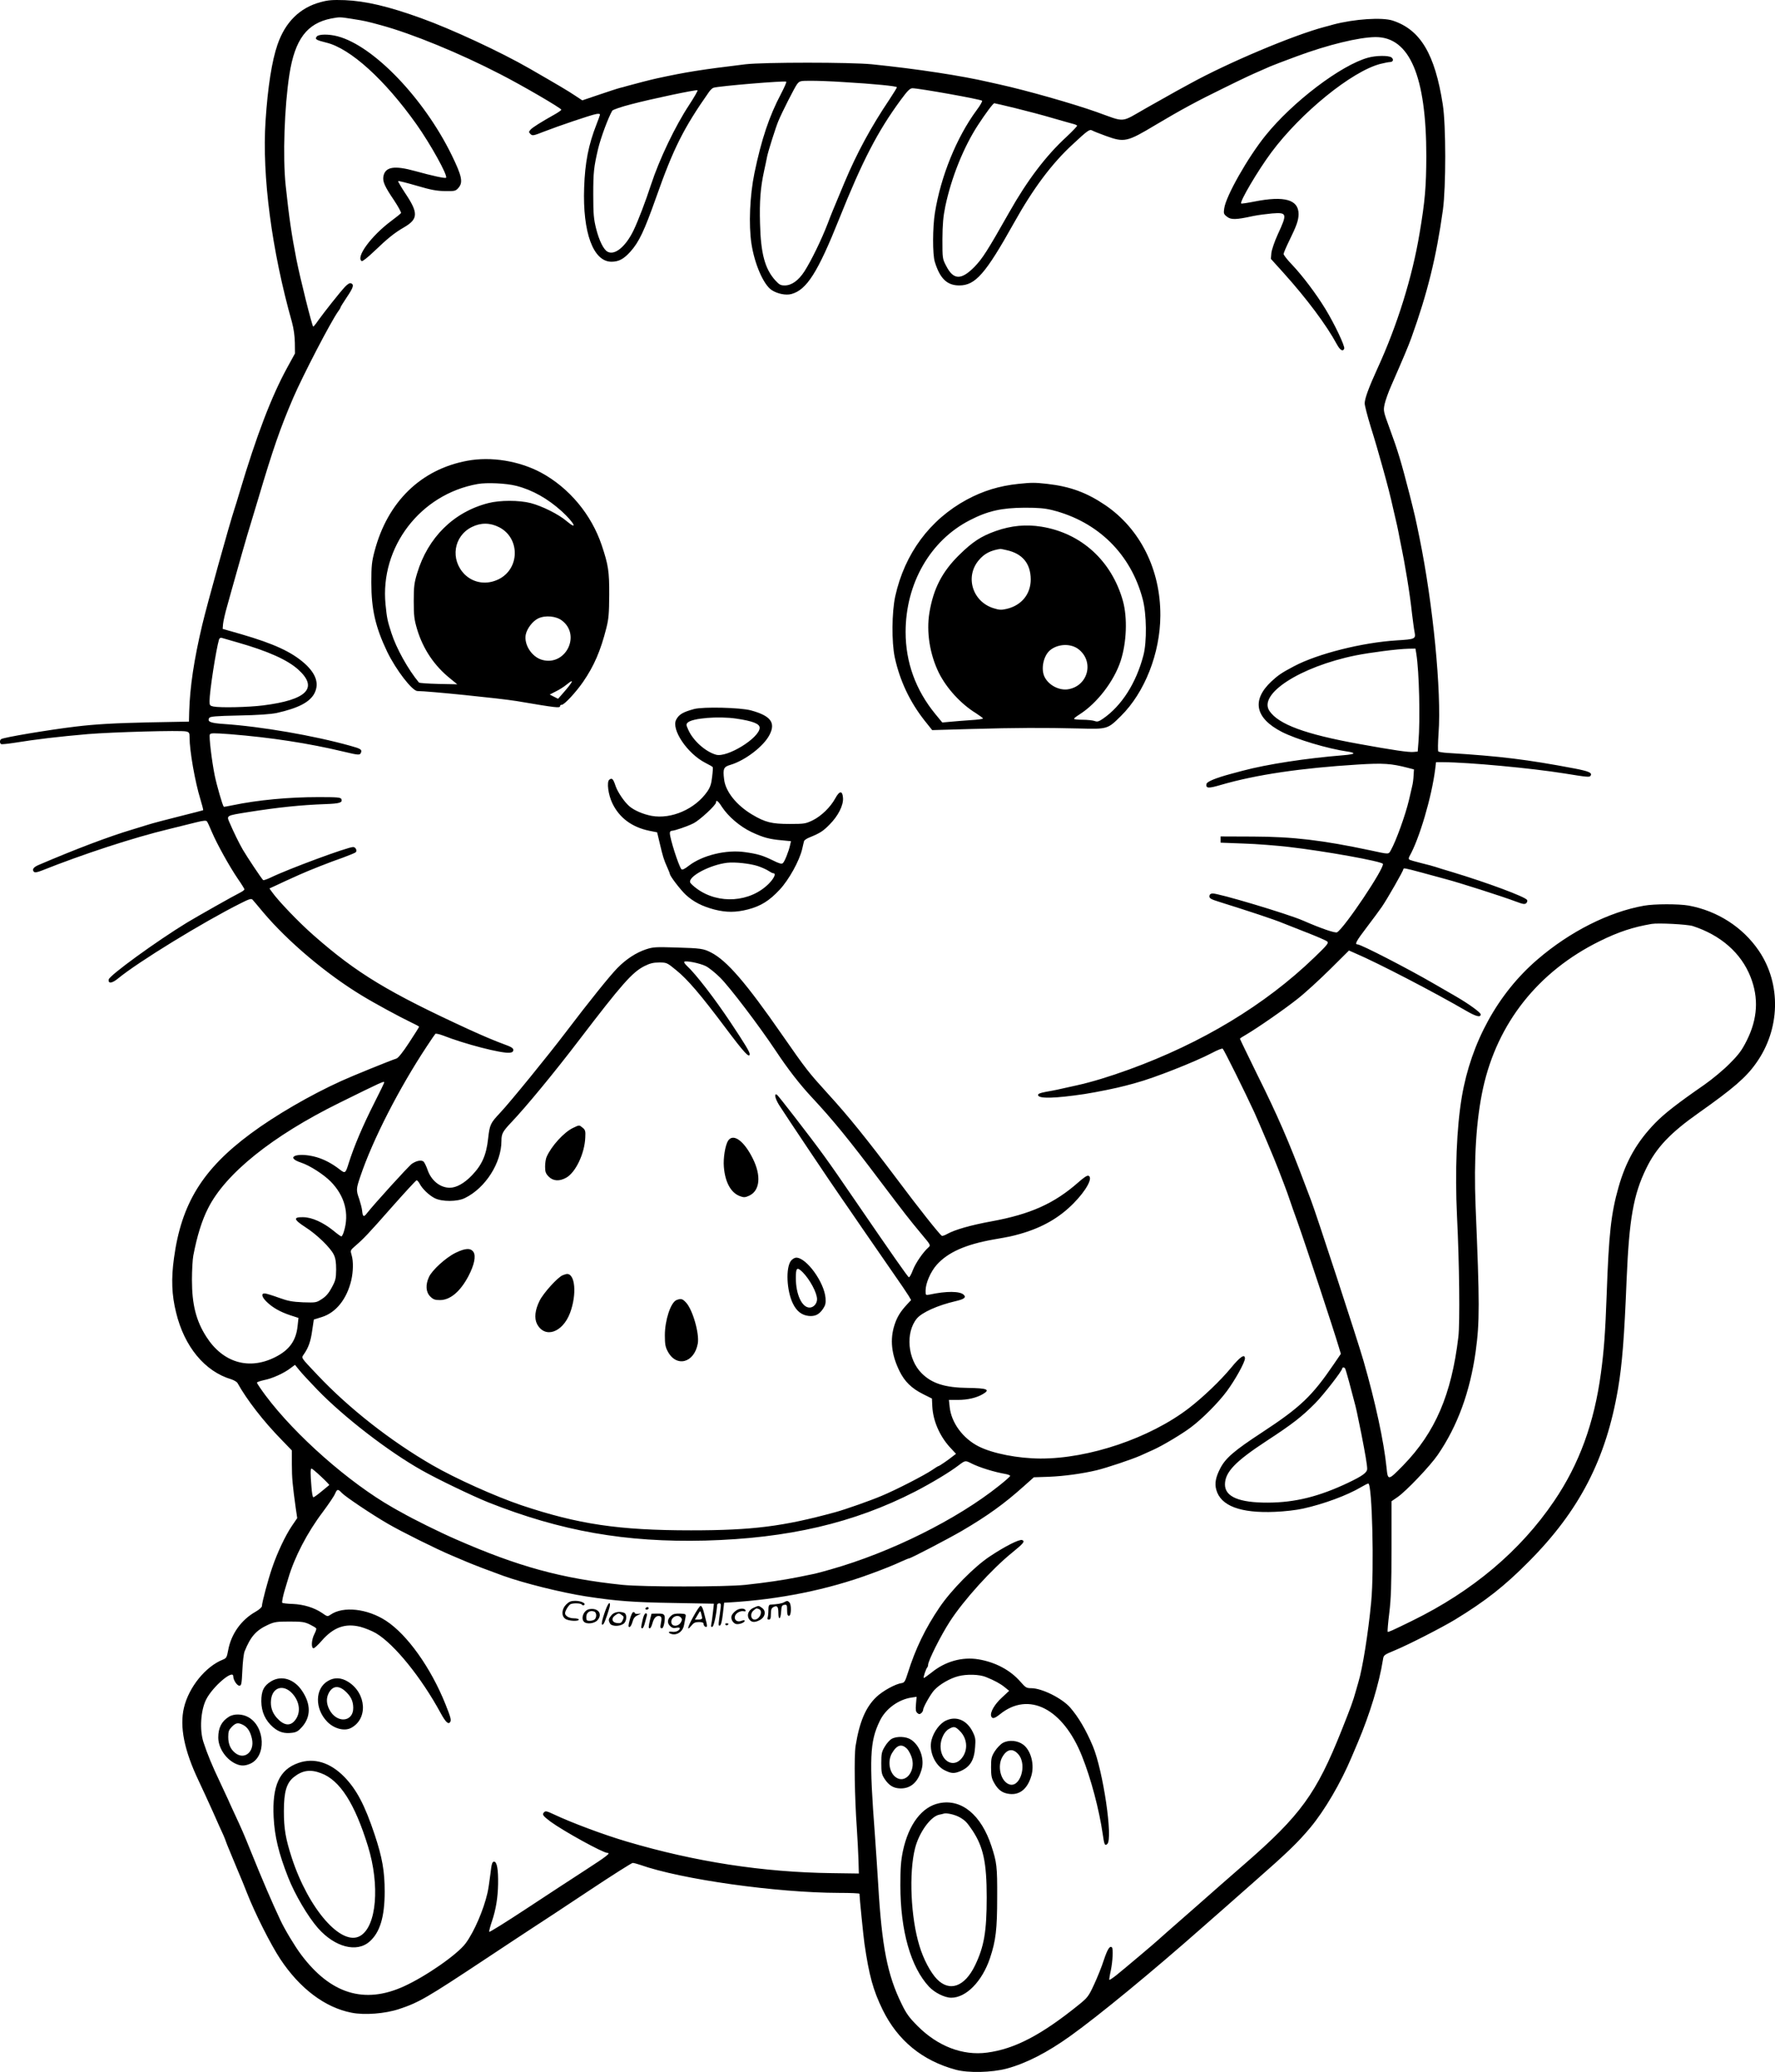 <?xml version="1.0" encoding="UTF-8"?>
<svg xmlns="http://www.w3.org/2000/svg" version="1.0" viewBox="0 0 1422.895 1660.201" preserveAspectRatio="xMidYMid meet">
  <g transform="translate(-299.031,1828.716) scale(0.1,-0.1)" fill="#000000" stroke="none">
    <path d="M5560 18270 c-167 -45 -283 -160 -345 -340 -45 -129 -78 -339 -96 -612 -29 -439 49 -1036 212 -1613 14 -52 22 -110 23 -165 l1 -85 -62 -113 c-127 -232 -247 -546 -383 -1002 -17 -58 -35 -116 -40 -130 -41 -125 -219 -763 -259 -932 -66 -279 -98 -494 -104 -693 l-2 -80 -320 -6 c-279 -6 -434 -15 -590 -34 -222 -27 -573 -86 -595 -100 -13 -8 -13 -32 -1 -40 5 -3 52 2 105 10 172 28 358 50 591 70 194 16 748 32 788 21 24 -6 27 -11 27 -49 0 -106 44 -356 87 -495 14 -46 24 -85 22 -87 -2 -1 -89 -24 -194 -50 -104 -26 -214 -55 -245 -65 -30 -9 -89 -27 -130 -40 -182 -54 -450 -155 -751 -284 -40 -17 -54 -37 -37 -54 8 -8 26 -5 62 9 331 132 734 264 1021 333 83 20 183 45 222 55 53 13 75 15 82 7 5 -6 23 -45 40 -86 41 -96 139 -273 207 -373 30 -43 54 -82 54 -86 0 -4 -12 -14 -27 -22 -73 -37 -348 -193 -433 -244 -246 -150 -623 -424 -628 -456 -6 -36 26 -32 75 8 157 130 682 452 982 602 69 35 86 40 96 29 6 -7 46 -53 87 -103 196 -232 504 -492 786 -663 108 -66 306 -173 404 -220 32 -15 58 -29 58 -32 0 -3 -36 -60 -80 -127 -50 -77 -88 -124 -102 -128 -43 -13 -363 -143 -443 -180 -251 -114 -531 -277 -726 -422 -385 -285 -555 -561 -614 -997 -23 -166 -18 -296 17 -436 66 -273 230 -472 443 -535 21 -7 44 -20 50 -31 74 -133 206 -304 352 -453 l83 -86 0 -112 c0 -107 6 -169 31 -349 l12 -81 -43 -63 c-52 -77 -117 -214 -158 -335 -33 -96 -82 -279 -82 -307 0 -9 -22 -29 -52 -46 -115 -65 -196 -180 -219 -310 -10 -54 -14 -62 -42 -73 -139 -55 -273 -221 -312 -385 -36 -152 2 -342 116 -582 28 -59 80 -172 116 -252 35 -80 73 -164 84 -187 10 -24 19 -45 19 -48 0 -2 18 -48 41 -102 22 -54 44 -107 49 -118 4 -11 15 -36 23 -55 9 -19 34 -82 57 -140 65 -166 191 -415 267 -530 156 -236 359 -389 571 -430 104 -21 269 -8 381 29 160 53 223 90 691 400 129 86 294 194 365 241 72 46 281 184 466 307 185 123 343 223 351 223 9 0 35 -7 59 -15 330 -117 1094 -224 1597 -225 89 0 162 -3 162 -7 0 -28 32 -344 40 -400 37 -254 69 -372 146 -530 121 -246 317 -407 586 -480 99 -27 287 -23 408 9 156 42 324 128 510 261 233 167 657 516 1065 876 72 63 252 221 400 352 277 243 359 322 460 443 114 137 242 355 329 561 21 50 44 104 51 120 97 229 171 473 201 661 6 40 6 40 97 78 107 44 380 184 482 246 243 148 397 269 590 464 407 409 620 822 716 1386 33 195 50 408 69 880 20 479 55 676 156 883 81 168 193 286 423 448 272 192 377 282 457 395 196 272 205 637 23 904 -128 188 -332 319 -562 361 -79 14 -276 14 -358 -1 -282 -50 -595 -208 -854 -431 -316 -271 -532 -663 -606 -1099 -42 -247 -56 -601 -39 -955 19 -382 24 -855 11 -970 -55 -462 -185 -765 -443 -1030 -121 -123 -122 -124 -133 -16 -21 207 -90 527 -185 856 -48 166 -379 1178 -420 1284 -10 25 -32 83 -49 129 -126 336 -220 553 -382 878 -76 155 -139 285 -139 288 0 3 21 17 48 32 92 54 309 204 417 290 61 48 177 155 259 236 l150 149 50 -22 c183 -78 635 -313 893 -463 76 -44 113 -53 113 -27 0 15 -92 82 -195 142 -49 28 -130 75 -180 104 -208 121 -585 315 -612 315 -25 0 -12 25 75 139 49 64 103 138 121 164 45 66 171 287 171 299 0 12 11 10 145 -26 55 -15 143 -39 195 -53 104 -27 455 -139 563 -180 58 -22 71 -23 83 -12 7 8 10 19 6 25 -16 26 -323 140 -602 224 -58 17 -116 35 -130 40 -14 5 -65 19 -115 31 -49 12 -94 25 -98 29 -5 4 -4 16 2 26 79 139 178 474 206 697 l7 57 57 0 c207 -1 709 -48 971 -90 186 -30 203 -32 211 -18 14 23 -13 35 -126 57 -385 73 -597 99 -1018 125 -38 2 -72 8 -77 12 -4 5 -3 70 2 144 25 332 -44 1038 -153 1570 -33 162 -36 174 -79 345 -68 264 -94 351 -161 532 -50 136 -50 139 -39 193 7 30 30 96 52 145 101 231 137 316 162 385 129 358 200 646 253 1025 25 186 25 680 -1 845 -63 404 -179 599 -401 672 -85 28 -308 13 -475 -31 -19 -6 -51 -14 -70 -19 -250 -66 -773 -286 -1080 -455 -30 -16 -80 -43 -110 -60 -30 -17 -138 -77 -240 -135 -212 -121 -162 -117 -400 -32 -192 68 -562 173 -775 220 -22 5 -60 13 -85 19 -219 51 -576 106 -940 143 -172 17 -868 17 -1015 0 -362 -44 -469 -61 -710 -113 -42 -9 -174 -43 -235 -60 -19 -6 -46 -13 -59 -16 -14 -3 -87 -27 -164 -53 l-139 -47 -56 37 c-58 39 -131 82 -367 218 -231 133 -627 317 -870 404 -260 94 -444 137 -610 144 -100 3 -133 1 -195 -16z m258 -135 c97 -15 113 -19 227 -50 247 -67 630 -224 955 -392 176 -90 490 -273 490 -285 0 -4 -21 -19 -47 -34 -121 -68 -182 -107 -199 -125 -16 -18 -16 -21 -1 -36 15 -15 23 -14 109 20 116 45 372 132 416 140 18 4 32 2 32 -3 0 -5 -13 -42 -29 -82 -63 -161 -91 -302 -98 -503 -13 -361 73 -595 219 -595 58 0 98 21 152 81 69 77 111 166 206 434 139 394 220 555 425 847 11 15 27 30 35 32 45 14 566 57 583 49 4 -3 -15 -46 -41 -96 -96 -181 -158 -368 -214 -637 -37 -181 -47 -413 -24 -565 25 -164 97 -329 162 -372 46 -30 114 -44 158 -32 123 33 212 174 384 604 185 462 307 699 494 953 54 73 73 92 93 92 51 0 545 -88 558 -100 4 -3 -15 -38 -44 -76 -160 -217 -287 -529 -334 -821 -19 -119 -20 -332 -1 -394 41 -134 98 -189 196 -189 129 0 210 92 438 500 154 276 303 476 473 632 121 113 134 121 156 109 10 -6 59 -25 108 -43 149 -54 170 -49 400 89 205 122 333 191 540 292 189 93 227 110 310 146 19 8 50 22 68 30 18 8 113 44 210 80 253 94 502 154 634 155 273 1 407 -313 407 -955 -1 -244 -10 -357 -54 -617 -58 -350 -179 -738 -337 -1082 -70 -153 -103 -243 -103 -281 0 -17 22 -102 49 -190 28 -88 70 -232 94 -320 43 -154 59 -216 92 -362 9 -38 20 -86 25 -108 5 -22 14 -67 20 -100 7 -33 15 -78 20 -100 8 -38 18 -91 40 -222 18 -111 29 -189 40 -288 7 -55 15 -119 20 -143 10 -54 5 -57 -143 -66 -276 -17 -634 -107 -823 -207 -99 -52 -128 -72 -183 -123 -159 -150 -129 -293 84 -403 117 -60 368 -135 528 -158 26 -3 47 -10 47 -15 0 -4 -35 -11 -77 -14 -308 -25 -613 -72 -813 -125 -19 -5 -63 -17 -97 -26 -115 -31 -188 -61 -191 -79 -7 -37 14 -38 119 -7 280 81 639 134 1093 162 205 13 270 8 401 -26 l50 -13 -3 -48 c-1 -27 -6 -67 -12 -89 -5 -22 -16 -71 -25 -108 -28 -119 -103 -327 -145 -402 -20 -35 -10 -35 -167 -1 -383 81 -616 109 -938 110 l-260 1 0 -25 0 -25 185 -7 c102 -3 264 -16 360 -27 295 -34 749 -116 756 -136 13 -34 -306 -510 -367 -548 -14 -9 -130 31 -274 94 -121 53 -690 223 -727 217 -15 -2 -23 -10 -23 -23 0 -16 14 -24 75 -43 237 -74 452 -145 515 -172 11 -4 92 -36 180 -71 88 -34 167 -68 175 -76 13 -12 0 -28 -105 -129 -393 -379 -903 -686 -1485 -897 -157 -57 -298 -100 -420 -127 -165 -37 -174 -39 -243 -51 -52 -10 -67 -16 -65 -28 6 -29 140 -25 373 10 97 15 259 48 325 66 30 8 69 18 85 23 141 37 476 169 611 240 41 22 80 38 86 34 9 -6 177 -344 253 -509 39 -86 168 -390 192 -455 12 -30 33 -86 48 -125 15 -38 35 -95 45 -125 10 -30 37 -107 60 -170 67 -188 291 -866 333 -1008 l16 -53 -56 -82 c-175 -257 -267 -345 -578 -549 -220 -144 -290 -204 -332 -285 -37 -71 -47 -121 -33 -172 35 -130 193 -190 471 -178 76 3 173 14 225 26 164 36 354 106 465 172 27 16 53 29 58 29 31 0 48 -692 23 -950 -24 -252 -69 -531 -102 -640 -4 -14 -13 -45 -20 -70 -25 -89 -40 -129 -116 -320 -201 -504 -327 -678 -778 -1070 -105 -91 -269 -235 -365 -320 -97 -85 -210 -184 -251 -220 -41 -36 -77 -68 -80 -71 -9 -10 -277 -236 -331 -279 -28 -22 -53 -39 -56 -37 -2 2 3 36 12 76 15 73 20 173 9 184 -17 16 -36 -14 -65 -101 -17 -54 -53 -142 -79 -198 -43 -93 -52 -104 -121 -160 -301 -243 -515 -355 -736 -384 -196 -26 -396 51 -558 214 -66 66 -90 99 -127 176 -114 231 -159 460 -188 960 -6 102 -18 277 -26 390 -47 623 -42 751 39 918 46 96 148 171 254 187 l41 6 -5 -58 c-4 -46 -2 -61 11 -72 13 -11 19 -11 31 -1 8 7 15 18 15 26 0 20 59 125 89 158 42 46 126 95 193 112 68 18 171 15 223 -7 67 -27 115 -53 149 -81 l36 -29 -59 -55 c-59 -54 -96 -119 -85 -149 9 -23 27 -18 70 16 231 187 506 46 658 -336 72 -180 137 -426 166 -624 12 -86 17 -96 36 -80 48 39 -33 588 -115 784 -56 133 -116 234 -182 310 -66 75 -227 155 -312 155 -38 0 -46 5 -85 50 -81 94 -201 158 -337 181 -131 22 -268 -16 -379 -107 -32 -25 -59 -44 -61 -42 -5 5 19 75 28 84 4 4 7 13 7 20 0 33 100 233 175 349 110 170 334 418 500 552 91 74 104 90 79 100 -22 8 -136 -49 -259 -131 -123 -81 -308 -268 -403 -408 -114 -168 -193 -331 -255 -528 -20 -64 -27 -76 -48 -79 -51 -7 -151 -62 -203 -111 -86 -82 -136 -199 -167 -392 -13 -83 -8 -410 10 -663 5 -77 11 -189 13 -250 l3 -110 -215 3 c-555 7 -1097 91 -1645 253 -190 56 -445 152 -585 218 -55 26 -67 29 -78 17 -18 -18 -11 -28 51 -75 104 -76 421 -251 457 -251 28 0 -5 -26 -175 -136 -101 -65 -316 -206 -477 -312 -161 -106 -294 -189 -296 -184 -2 6 8 44 22 85 32 95 47 189 49 297 2 118 -9 180 -32 180 -15 0 -20 -15 -30 -102 -7 -57 -17 -123 -23 -148 -31 -136 -106 -310 -174 -403 -65 -89 -319 -266 -498 -347 -316 -143 -586 -60 -822 255 -51 68 -132 203 -166 276 -66 140 -146 326 -238 554 -56 139 -68 167 -136 313 -24 52 -44 95 -44 97 0 1 -31 67 -68 146 -62 130 -100 222 -131 317 -32 99 -22 253 21 340 52 104 218 246 218 187 0 -29 30 -75 49 -75 16 0 19 13 24 123 3 68 11 136 18 152 48 119 92 169 188 213 50 23 69 26 171 26 100 0 121 -3 163 -23 26 -13 50 -27 52 -32 3 -4 -4 -25 -15 -46 -23 -44 -27 -113 -6 -113 7 0 36 27 65 60 94 108 188 142 309 112 38 -10 95 -33 127 -52 147 -88 362 -353 518 -640 39 -72 62 -93 76 -71 10 16 4 38 -38 143 -117 292 -306 557 -476 668 -150 98 -344 119 -445 49 -24 -16 -26 -16 -67 13 -63 43 -147 69 -236 73 -43 1 -81 6 -84 9 -5 5 7 64 27 126 4 14 14 45 21 70 50 170 152 367 277 532 46 62 91 128 98 146 17 39 23 40 55 6 28 -30 243 -174 366 -245 111 -65 394 -205 508 -253 50 -21 106 -45 125 -53 64 -27 182 -72 293 -112 167 -60 465 -134 662 -165 240 -37 379 -48 699 -53 l329 -6 -7 -64 c-4 -35 -9 -78 -13 -95 -5 -24 -3 -30 8 -26 12 4 34 107 38 176 1 6 8 12 17 12 14 0 15 -8 10 -45 -3 -25 -9 -66 -12 -91 -5 -37 -4 -46 7 -42 9 3 17 34 24 94 l10 89 40 2 c406 24 791 102 1140 231 106 39 178 68 243 98 29 13 55 24 59 24 14 0 307 153 423 220 205 120 341 218 496 357 l82 73 120 4 c124 5 268 25 382 52 83 20 286 88 353 118 29 13 75 34 102 46 74 33 231 127 300 179 94 70 221 198 290 291 66 89 145 231 145 262 0 40 -39 14 -113 -77 -83 -100 -223 -234 -336 -321 -313 -240 -800 -405 -1191 -404 -179 1 -381 40 -494 97 -127 64 -220 190 -233 317 l-6 56 74 0 c77 0 149 17 199 47 61 36 34 47 -120 49 -183 2 -289 35 -371 117 -113 112 -132 326 -39 439 41 49 167 106 310 139 69 16 88 30 66 51 -29 30 -140 31 -273 2 -33 -6 -33 -6 -33 32 0 58 40 151 89 206 89 100 230 163 454 203 139 24 150 27 218 46 175 50 312 129 425 244 102 103 158 206 120 221 -11 4 -38 -14 -83 -54 -191 -168 -382 -254 -693 -311 -170 -31 -294 -67 -356 -101 -19 -11 -39 -18 -44 -15 -19 12 -186 222 -360 455 -240 319 -389 504 -551 681 -158 174 -175 195 -369 474 -290 418 -443 595 -570 660 -61 31 -80 34 -282 40 -162 5 -182 4 -240 -15 -80 -27 -158 -78 -229 -150 -62 -64 -221 -261 -414 -515 -142 -187 -445 -559 -526 -645 -78 -83 -83 -94 -96 -207 -14 -130 -49 -210 -129 -293 -61 -64 -125 -100 -178 -100 -79 0 -151 59 -180 148 -10 28 -24 56 -31 62 -17 14 -56 7 -93 -18 -23 -15 -304 -324 -360 -396 -26 -34 -34 -30 -39 21 -2 20 -13 61 -23 92 -26 72 -25 82 9 182 99 294 311 707 534 1044 33 50 63 94 67 98 4 4 31 -2 61 -13 172 -68 472 -146 536 -138 20 2 28 9 28 22 0 15 -17 25 -75 46 -69 25 -166 66 -280 118 -646 297 -899 450 -1243 752 -117 102 -285 277 -336 349 l-21 29 48 22 c45 22 97 45 192 88 73 33 247 102 349 137 51 19 98 38 103 43 13 13 -1 42 -21 42 -44 0 -518 -175 -662 -245 -28 -13 -55 -23 -59 -20 -9 5 -131 188 -164 245 -29 50 -73 140 -104 212 -27 62 -32 59 148 88 241 38 422 57 619 64 114 4 139 12 128 40 -6 14 -32 16 -184 16 -239 0 -485 -23 -687 -65 -38 -8 -71 -14 -72 -12 -10 10 -56 170 -73 252 -24 121 -46 307 -39 326 5 13 28 13 164 3 324 -26 626 -72 910 -140 121 -29 130 -29 138 -7 9 24 -2 31 -85 54 -293 82 -716 155 -1016 175 -105 7 -133 18 -116 48 7 12 48 16 238 20 157 3 253 10 303 20 174 39 266 87 303 158 39 77 13 156 -79 239 -105 93 -246 158 -507 234 l-150 43 3 38 c2 22 16 86 33 144 16 58 34 121 39 140 58 206 113 401 121 425 5 17 45 149 89 295 119 401 176 565 281 810 77 178 299 606 360 692 11 14 19 29 19 32 0 4 23 40 50 81 53 78 60 102 34 112 -11 4 -27 -6 -48 -28 -40 -42 -171 -208 -216 -271 -18 -27 -36 -48 -39 -48 -8 0 -105 387 -135 540 -39 200 -58 330 -86 592 -24 228 -10 630 30 888 44 282 141 411 337 449 67 12 63 13 171 -4z m3927 -505 c256 -15 435 -33 435 -42 0 -5 -27 -48 -59 -97 -148 -220 -262 -430 -361 -666 -102 -244 -106 -253 -133 -325 -51 -133 -133 -301 -188 -387 -48 -74 -103 -113 -158 -113 -33 0 -44 6 -76 41 -83 92 -116 215 -122 454 -5 179 3 287 33 425 8 36 19 87 24 114 9 44 69 233 89 281 29 71 133 275 151 298 21 26 25 27 113 27 51 0 164 -4 252 -10z m-1231 -185 c-112 -170 -238 -434 -304 -635 -45 -138 -104 -292 -141 -369 -63 -130 -150 -202 -208 -171 -32 17 -67 87 -92 185 -19 77 -23 116 -23 275 0 178 5 219 39 365 22 90 78 242 113 305 5 8 71 31 153 52 163 43 520 118 531 112 4 -3 -27 -56 -68 -119z m2618 -25 c90 -22 226 -58 303 -81 77 -22 150 -43 163 -46 12 -3 24 -9 27 -12 2 -4 -36 -44 -85 -90 -166 -152 -316 -351 -460 -606 -175 -309 -214 -370 -279 -437 -106 -107 -168 -105 -226 9 -30 57 -30 60 -30 213 1 121 6 179 23 263 48 229 146 474 262 652 64 98 122 175 131 175 4 0 81 -18 171 -40z m-6239 -4280 c246 -70 401 -140 487 -217 165 -148 72 -244 -280 -288 -118 -15 -343 -20 -399 -9 -28 6 -31 10 -31 43 0 78 52 412 76 494 4 11 12 16 22 13 9 -3 65 -19 125 -36z m9451 -92 c23 -140 32 -529 17 -708 l-6 -75 -33 -3 c-38 -4 -162 14 -437 64 -432 78 -645 157 -718 264 -93 136 245 354 688 445 121 24 336 52 426 54 l56 1 7 -42z m2216 -2181 c224 -73 387 -215 463 -407 67 -169 57 -337 -30 -510 -39 -78 -63 -111 -138 -186 -49 -50 -141 -126 -204 -170 -218 -151 -316 -228 -390 -303 -148 -152 -236 -306 -296 -516 -60 -212 -78 -374 -95 -860 -11 -306 -22 -451 -46 -629 -54 -402 -174 -730 -375 -1026 -271 -400 -655 -723 -1139 -960 -165 -81 -191 -92 -196 -88 -2 3 3 70 13 149 14 113 18 225 18 521 l0 376 48 33 c68 46 263 251 323 339 159 232 259 506 304 830 32 234 32 381 -1 1163 -15 376 5 693 60 945 115 522 442 935 935 1178 148 73 264 112 416 138 52 9 286 -3 330 -17z m-7912 -321 c26 -13 78 -55 116 -93 77 -77 308 -380 444 -584 98 -148 193 -270 287 -371 170 -182 297 -337 550 -673 200 -264 228 -301 338 -433 68 -81 69 -83 50 -100 -43 -38 -103 -125 -125 -182 -12 -33 -27 -59 -32 -57 -9 3 -132 179 -439 627 -218 319 -261 378 -480 662 -71 92 -133 170 -138 173 -25 16 -16 -29 16 -81 44 -70 423 -636 499 -744 29 -41 106 -154 172 -250 66 -96 172 -249 235 -340 64 -91 124 -180 134 -197 l19 -33 -30 -32 c-55 -59 -82 -102 -103 -167 -38 -116 -25 -238 40 -370 41 -84 98 -139 188 -184 l72 -36 3 -64 c6 -114 58 -234 139 -324 l51 -55 -25 -19 c-37 -30 -109 -79 -115 -79 -3 0 -25 -13 -49 -30 -61 -42 -292 -161 -408 -209 -87 -37 -294 -110 -372 -131 -418 -114 -663 -145 -1155 -145 -581 0 -905 49 -1360 201 -212 72 -528 214 -715 322 -334 193 -667 454 -920 722 -139 147 -130 134 -108 167 36 52 54 102 66 190 l13 87 64 20 c113 35 200 143 236 294 16 70 18 152 3 202 -11 37 -11 39 27 72 69 59 107 99 298 316 103 116 191 212 196 212 5 0 16 -12 24 -27 21 -41 74 -92 120 -116 58 -30 183 -30 244 1 165 81 292 282 292 458 0 57 10 75 80 149 116 122 345 399 543 659 343 449 426 543 523 592 44 22 71 29 118 29 60 0 63 -1 135 -60 92 -74 196 -195 402 -470 144 -192 189 -241 189 -203 0 17 -42 86 -152 251 -127 191 -280 390 -352 456 -14 13 -23 27 -21 31 8 13 125 -10 173 -34z m-2578 -933 c0 -4 -35 -77 -79 -163 -93 -184 -162 -346 -206 -485 -25 -81 -28 -82 -72 -48 -59 46 -123 80 -185 98 -150 43 -263 2 -123 -44 69 -23 178 -93 235 -150 114 -115 152 -258 107 -402 -6 -21 -16 -39 -20 -39 -5 0 -34 21 -65 47 -81 65 -170 106 -240 107 -83 2 -79 -18 15 -79 92 -58 203 -166 229 -221 14 -28 19 -61 19 -119 -1 -72 -4 -87 -35 -144 -25 -47 -47 -72 -80 -93 -44 -29 -48 -29 -150 -26 -88 4 -120 10 -195 37 -49 18 -99 33 -110 34 -33 3 -28 -28 13 -67 48 -47 109 -81 190 -108 l65 -21 -7 -64 c-12 -119 -67 -194 -181 -251 -210 -105 -418 -43 -550 163 -83 129 -116 260 -116 457 0 76 5 164 11 195 30 157 69 282 118 378 139 278 515 580 1052 845 349 172 360 177 360 163z m-535 -2462 c211 -218 567 -493 835 -644 125 -71 406 -206 535 -258 583 -231 1102 -322 1740 -306 665 18 1191 141 1682 393 133 69 278 156 348 210 53 40 54 40 103 15 63 -32 182 -69 275 -85 21 -4 37 -11 35 -16 -2 -5 -41 -40 -88 -77 -339 -271 -870 -535 -1350 -671 -58 -17 -116 -32 -130 -35 -14 -3 -71 -14 -127 -26 -119 -24 -261 -45 -428 -63 -163 -17 -818 -17 -985 0 -489 51 -835 146 -1335 365 -129 56 -347 164 -437 216 -21 11 -53 29 -70 39 -350 199 -782 580 -1020 899 -37 50 -68 96 -68 101 0 5 26 14 58 21 64 12 159 55 212 96 l35 26 35 -43 c19 -24 84 -94 145 -157z m8238 171 c3 -4 17 -52 32 -107 14 -55 33 -125 41 -155 17 -62 21 -83 57 -260 32 -163 47 -251 47 -282 0 -30 -37 -57 -155 -113 -233 -110 -423 -157 -640 -158 -231 -1 -345 47 -345 145 0 99 81 184 336 351 207 135 283 195 388 301 67 68 216 260 216 278 0 10 17 11 23 0z m-8208 -867 c38 -35 67 -66 65 -67 -3 -2 -30 -25 -62 -51 -31 -26 -60 -47 -66 -47 -5 0 -12 37 -15 83 -9 108 -9 147 1 147 4 0 39 -29 77 -65z M5530 17995 c-18 -22 -6 -29 75 -49 193 -46 470 -297 724 -655 112 -158 253 -412 237 -428 -7 -7 -108 15 -246 53 -169 47 -241 35 -256 -41 -8 -42 10 -82 86 -194 33 -50 58 -96 55 -101 -4 -6 -39 -34 -78 -63 -160 -119 -287 -291 -237 -322 6 -4 50 31 98 77 111 106 161 147 240 193 116 67 117 116 10 275 -33 50 -58 93 -56 96 3 3 70 -14 149 -37 115 -34 161 -42 227 -43 80 -1 85 0 109 28 36 43 26 93 -56 261 -223 455 -625 874 -913 951 -72 19 -152 18 -168 -1z M13957 17825 c-217 -60 -605 -354 -823 -625 -141 -175 -317 -485 -330 -583 -6 -40 -4 -46 22 -66 32 -26 73 -25 209 5 39 8 108 17 153 21 121 9 123 0 44 -171 -25 -55 -47 -120 -50 -146 l-4 -47 103 -114 c185 -206 341 -414 425 -569 27 -50 50 -63 60 -36 7 19 -77 196 -150 316 -75 123 -183 266 -268 356 -38 39 -68 78 -68 86 0 8 21 57 46 108 58 118 74 163 74 212 0 116 -113 148 -355 100 -55 -11 -102 -18 -105 -15 -14 13 134 264 241 408 237 319 645 650 874 710 33 8 67 15 77 15 26 0 33 21 13 37 -24 17 -124 16 -188 -2z M6735 14595 c-371 -69 -638 -329 -742 -724 -22 -83 -26 -117 -26 -251 0 -215 33 -358 127 -555 71 -146 201 -315 243 -315 85 0 664 -59 793 -80 325 -55 350 -58 350 -40 0 6 6 10 14 10 20 0 113 100 171 184 88 128 140 249 186 431 19 75 22 118 23 265 1 187 -7 240 -60 398 -83 247 -261 460 -486 582 -176 94 -401 131 -593 95z m395 -201 c129 -33 251 -102 364 -204 100 -92 133 -158 38 -78 -63 54 -195 120 -287 144 -93 24 -247 24 -340 0 -278 -71 -485 -276 -571 -563 -23 -76 -27 -106 -27 -223 0 -117 4 -147 27 -225 48 -159 138 -293 267 -396 l55 -45 -150 3 c-83 2 -153 7 -157 11 -87 104 -182 275 -221 397 -32 99 -36 118 -47 228 -46 460 279 885 739 966 73 13 229 6 310 -15z m-139 -331 c169 -86 168 -332 -3 -417 -95 -47 -201 -32 -273 39 -117 118 -89 306 57 379 72 36 146 36 219 -1z m504 -748 c155 -117 29 -368 -159 -315 -83 23 -147 123 -131 203 11 50 56 108 100 129 57 27 143 19 190 -17z m66 -512 c-11 -16 -38 -48 -59 -72 l-38 -43 -34 17 -33 17 49 25 c27 13 65 37 84 53 45 37 57 38 31 3z M11154 14410 c-153 -16 -283 -56 -413 -126 -296 -160 -498 -432 -574 -774 -28 -129 -30 -367 -4 -490 40 -185 120 -355 237 -504 l63 -79 316 9 c356 10 576 11 861 4 228 -6 229 -6 335 99 192 189 316 505 317 806 2 368 -162 695 -442 885 -148 100 -280 149 -465 170 -99 11 -125 11 -231 0z m271 -210 c366 -92 631 -352 726 -715 31 -118 34 -341 5 -450 -58 -221 -174 -403 -323 -506 -35 -24 -46 -27 -68 -19 -14 5 -58 10 -96 10 -38 0 -69 3 -69 8 0 4 19 19 43 34 141 89 278 267 331 430 48 147 55 346 18 480 -90 321 -333 543 -653 595 -124 20 -242 9 -367 -35 -118 -42 -185 -86 -293 -192 -136 -134 -206 -269 -238 -461 -26 -155 3 -336 76 -484 63 -125 176 -248 296 -322 31 -20 57 -39 57 -43 0 -4 -44 -10 -97 -13 -54 -4 -127 -9 -163 -13 l-66 -6 -56 68 c-158 193 -238 415 -238 657 0 389 198 734 515 896 143 74 254 99 440 100 109 0 158 -4 220 -19z m-365 -321 c127 -28 192 -107 193 -234 0 -117 -72 -207 -190 -236 -47 -11 -61 -10 -109 5 -169 53 -230 254 -116 386 43 51 93 77 172 89 3 0 25 -4 50 -10z m575 -793 c129 -99 78 -296 -83 -322 -70 -11 -154 32 -187 97 -33 63 -11 172 44 217 63 51 164 55 226 8z M8555 12606 c-89 -24 -122 -43 -144 -85 -42 -78 89 -272 233 -346 31 -16 59 -31 60 -35 2 -3 0 -38 -5 -77 -6 -56 -15 -83 -38 -117 -98 -142 -289 -225 -448 -196 -68 13 -140 44 -179 78 -40 35 -92 112 -109 161 -19 58 -29 68 -51 50 -21 -18 -8 -120 25 -188 56 -117 157 -192 298 -221 l61 -12 22 -92 c23 -99 32 -129 61 -193 11 -24 19 -45 19 -48 0 -17 84 -126 127 -167 62 -57 132 -93 231 -119 96 -24 169 -24 268 1 103 27 171 69 254 158 74 79 159 232 181 327 6 28 13 56 15 63 2 7 21 20 41 28 88 36 111 51 163 104 69 69 112 154 108 213 -4 61 -28 60 -62 -3 -39 -71 -111 -141 -181 -176 -57 -27 -67 -29 -185 -29 -143 0 -196 13 -300 75 -126 75 -214 185 -225 282 -11 86 -4 101 52 117 117 35 266 149 312 240 51 98 9 153 -149 196 -85 23 -381 30 -455 11z m338 -77 c130 -19 187 -41 187 -73 0 -81 -261 -242 -350 -216 -85 24 -184 113 -222 199 -18 39 -18 45 -5 58 36 36 248 53 390 32z m-115 -708 c51 -77 143 -156 235 -200 93 -44 143 -58 246 -67 l72 -7 -7 -31 c-11 -51 -44 -133 -58 -145 -10 -9 -30 -3 -82 23 -80 39 -121 51 -220 65 -150 22 -341 -24 -451 -108 -37 -29 -54 -36 -61 -28 -23 31 -92 246 -92 289 0 10 6 18 14 18 23 0 131 37 177 61 49 25 179 145 179 166 0 25 17 13 48 -36z m286 -473 c33 -11 73 -29 87 -39 15 -10 32 -19 38 -19 25 0 8 -39 -36 -84 -149 -149 -402 -167 -576 -40 -26 19 -51 42 -54 50 -18 48 159 142 297 158 63 7 181 -6 244 -26z M7529 5431 c-37 -37 -40 -92 -7 -115 25 -18 108 -22 108 -6 0 6 -18 10 -39 10 -38 0 -71 19 -71 41 0 19 30 67 45 73 26 10 83 7 90 -4 4 -6 11 -7 17 -4 20 13 -24 34 -70 34 -35 0 -49 -6 -73 -29z M9276 5449 c-16 -10 -58 -17 -108 -19 -14 -1 -18 -10 -18 -45 0 -24 -3 -50 -6 -59 -4 -11 -1 -16 10 -16 12 0 16 10 16 45 0 34 5 47 20 55 30 16 40 4 40 -46 0 -62 18 -55 22 9 3 45 6 52 26 55 20 3 22 -1 22 -42 0 -34 4 -46 15 -46 19 0 21 90 3 108 -14 14 -18 14 -42 1z M7835 5359 c-25 -74 -27 -106 -6 -83 10 11 51 132 51 151 0 36 -21 4 -45 -68z M8548 5333 c-48 -87 -55 -121 -14 -70 17 21 30 27 59 27 26 0 37 -4 37 -14 0 -16 18 -31 26 -23 3 3 1 22 -5 43 -5 22 -15 58 -21 82 -6 23 -16 42 -23 42 -7 0 -33 -39 -59 -87z m71 -10 c1 -8 -11 -13 -29 -13 l-29 0 22 37 c21 36 21 37 28 12 4 -13 7 -30 8 -36z M9032 5405 c-42 -18 -58 -59 -37 -91 18 -27 44 -30 84 -9 46 23 56 74 19 99 -27 19 -24 19 -66 1z m42 -11 c36 -14 7 -84 -35 -84 -31 0 -37 49 -9 72 25 21 23 20 44 12z M8165 5400 c-3 -5 1 -10 9 -10 9 0 16 5 16 10 0 6 -4 10 -9 10 -6 0 -13 -4 -16 -10z M7713 5393 c-43 -8 -69 -73 -41 -101 21 -21 82 -14 106 11 47 50 8 104 -65 90z m41 -19 c19 -7 21 -45 4 -62 -7 -7 -25 -12 -40 -12 -24 0 -28 4 -28 30 0 37 29 57 64 44z M8888 5380 c-15 -11 -30 -29 -33 -40 -8 -24 9 -57 34 -65 22 -7 71 10 71 25 0 6 -9 6 -26 0 -51 -20 -75 35 -29 66 14 9 34 14 46 11 13 -3 19 -1 16 6 -6 21 -52 19 -79 -3z M7891 5344 c-24 -30 -25 -38 -11 -65 13 -24 75 -26 108 -3 27 18 31 78 6 88 -38 15 -83 6 -103 -20z m84 2 c17 -12 18 -17 7 -41 -10 -22 -18 -26 -45 -23 -41 4 -50 38 -15 62 27 19 29 20 53 2z M8039 5310 c-13 -48 -13 -60 -3 -60 7 0 18 18 24 40 8 30 19 44 43 55 31 15 31 15 5 11 -16 -2 -28 1 -28 5 0 5 -6 9 -13 9 -7 0 -19 -26 -28 -60z M8142 5309 c-14 -61 -15 -69 -2 -69 5 0 14 19 20 43 6 23 13 50 16 60 3 10 0 17 -9 17 -8 0 -18 -20 -25 -51z M8201 5308 c-13 -60 -14 -68 -1 -68 5 0 14 17 20 39 12 44 31 64 57 59 18 -4 20 -16 9 -70 -4 -20 -1 -28 9 -28 9 0 16 16 21 45 9 66 3 74 -54 73 l-49 -1 -12 -49z M8372 5342 c-32 -27 -36 -58 -11 -83 16 -16 29 -20 50 -15 16 3 29 2 29 -3 0 -18 -31 -33 -60 -29 -19 3 -29 1 -27 -6 2 -6 17 -12 33 -14 42 -4 80 28 88 75 4 21 9 49 12 63 4 24 2 26 -45 28 -34 1 -55 -3 -69 -16z m78 -17 c10 -12 9 -20 -4 -41 -22 -32 -69 -31 -74 2 -6 43 51 71 78 39z M8805 5270 c4 -6 11 -8 16 -5 14 9 11 15 -7 15 -8 0 -12 -5 -9 -10z M5165 4816 c-60 -36 -80 -77 -80 -161 1 -85 32 -154 96 -209 47 -39 89 -51 152 -43 33 4 50 14 78 46 72 81 73 184 0 291 -63 94 -164 125 -246 76z m171 -101 c60 -68 67 -156 17 -215 -39 -47 -90 -38 -145 24 -36 41 -51 88 -45 143 11 103 102 128 173 48z M5619 4818 c-104 -60 -107 -222 -6 -326 54 -56 137 -78 190 -51 138 71 126 277 -21 370 -56 35 -111 38 -163 7z m136 -79 c47 -42 66 -79 67 -135 2 -118 -134 -128 -192 -14 -24 47 -25 90 -5 130 30 58 77 65 130 19z M4825 4531 c-58 -36 -85 -88 -85 -166 0 -80 56 -167 131 -206 45 -23 78 -24 123 -5 132 55 124 297 -13 374 -48 27 -115 29 -156 3z m114 -65 c36 -19 58 -53 71 -111 23 -103 -59 -173 -134 -114 -38 30 -56 71 -56 129 0 44 5 56 29 81 33 33 50 35 90 15z M10574 4501 c-49 -22 -98 -88 -116 -155 -24 -90 28 -208 108 -245 52 -25 73 -26 122 -6 78 33 112 87 119 192 5 64 3 79 -20 125 -46 92 -131 128 -213 89z m111 -84 c65 -65 67 -166 5 -229 -67 -66 -160 -5 -160 107 0 56 30 119 68 139 39 22 50 20 87 -17z M10138 4354 c-15 -8 -40 -36 -55 -62 -25 -41 -28 -57 -28 -132 0 -75 3 -90 26 -126 36 -54 72 -76 128 -77 84 -1 142 52 170 155 23 84 -15 190 -86 236 -39 26 -114 29 -155 6z m125 -81 c14 -16 31 -49 38 -75 29 -107 -54 -205 -129 -152 -53 37 -68 131 -31 194 40 67 78 78 122 33z M11030 4322 c-19 -10 -48 -41 -65 -67 -27 -43 -30 -57 -30 -129 0 -68 4 -88 25 -125 32 -57 67 -82 122 -88 83 -10 144 40 175 142 28 90 -1 204 -63 252 -46 35 -116 41 -164 15z m125 -93 c73 -87 9 -278 -80 -237 -65 29 -91 146 -49 218 37 64 85 71 129 19z M5382 4161 c-152 -53 -211 -182 -198 -436 8 -153 40 -287 116 -480 53 -136 159 -316 240 -408 135 -152 310 -198 413 -107 83 73 121 197 121 400 0 164 -19 273 -81 459 -79 236 -144 359 -243 461 -114 116 -243 155 -368 111z m182 -82 c151 -56 270 -242 376 -585 97 -314 69 -641 -61 -718 -150 -89 -415 213 -550 626 -49 152 -63 231 -63 373 0 154 21 226 80 273 68 54 132 64 218 31z M10521 3839 c-140 -28 -247 -169 -293 -385 -16 -79 -20 -135 -20 -274 0 -363 83 -655 230 -812 45 -48 125 -88 178 -88 119 0 247 130 310 316 47 141 58 230 58 489 1 247 -3 279 -46 410 -82 250 -239 380 -417 344z m164 -114 c44 -26 56 -39 101 -105 87 -132 114 -257 114 -535 0 -275 -21 -395 -93 -545 -83 -172 -204 -216 -306 -111 -51 53 -108 159 -140 266 -70 226 -86 586 -35 784 32 125 123 251 191 267 15 3 33 7 38 9 22 8 92 -8 130 -30z M7585 9250 c-73 -34 -175 -146 -213 -233 -7 -15 -12 -51 -12 -78 0 -42 5 -55 29 -80 36 -36 86 -39 141 -8 75 42 147 194 152 321 3 52 0 62 -21 79 -28 23 -26 23 -76 -1z M8827 9147 c-23 -36 -40 -140 -34 -210 10 -124 57 -209 131 -235 30 -11 40 -10 73 5 85 40 97 159 28 297 -70 142 -157 205 -198 143z M6641 8248 c-77 -38 -187 -138 -212 -193 -29 -63 -25 -121 10 -156 24 -24 38 -29 78 -29 82 0 162 67 228 191 47 90 62 161 41 194 -23 34 -65 32 -145 -7z M9331 8185 c-43 -56 -35 -239 15 -342 30 -62 71 -94 127 -100 51 -5 84 11 115 57 19 28 23 45 20 86 -10 127 -153 324 -235 324 -12 0 -31 -11 -42 -25z m94 -92 c58 -59 115 -165 115 -216 0 -36 -28 -67 -60 -67 -61 0 -110 105 -110 237 0 83 9 91 55 46z M7501 8069 c-40 -16 -154 -142 -185 -204 -37 -74 -44 -140 -21 -186 62 -119 205 -71 265 88 56 150 41 318 -27 312 -4 0 -19 -5 -32 -10z M8413 7870 c-46 -19 -93 -161 -93 -282 0 -70 4 -94 23 -129 69 -131 213 -93 241 63 14 79 -41 272 -95 329 -28 30 -40 33 -76 19z"></path>
  </g>
</svg>
